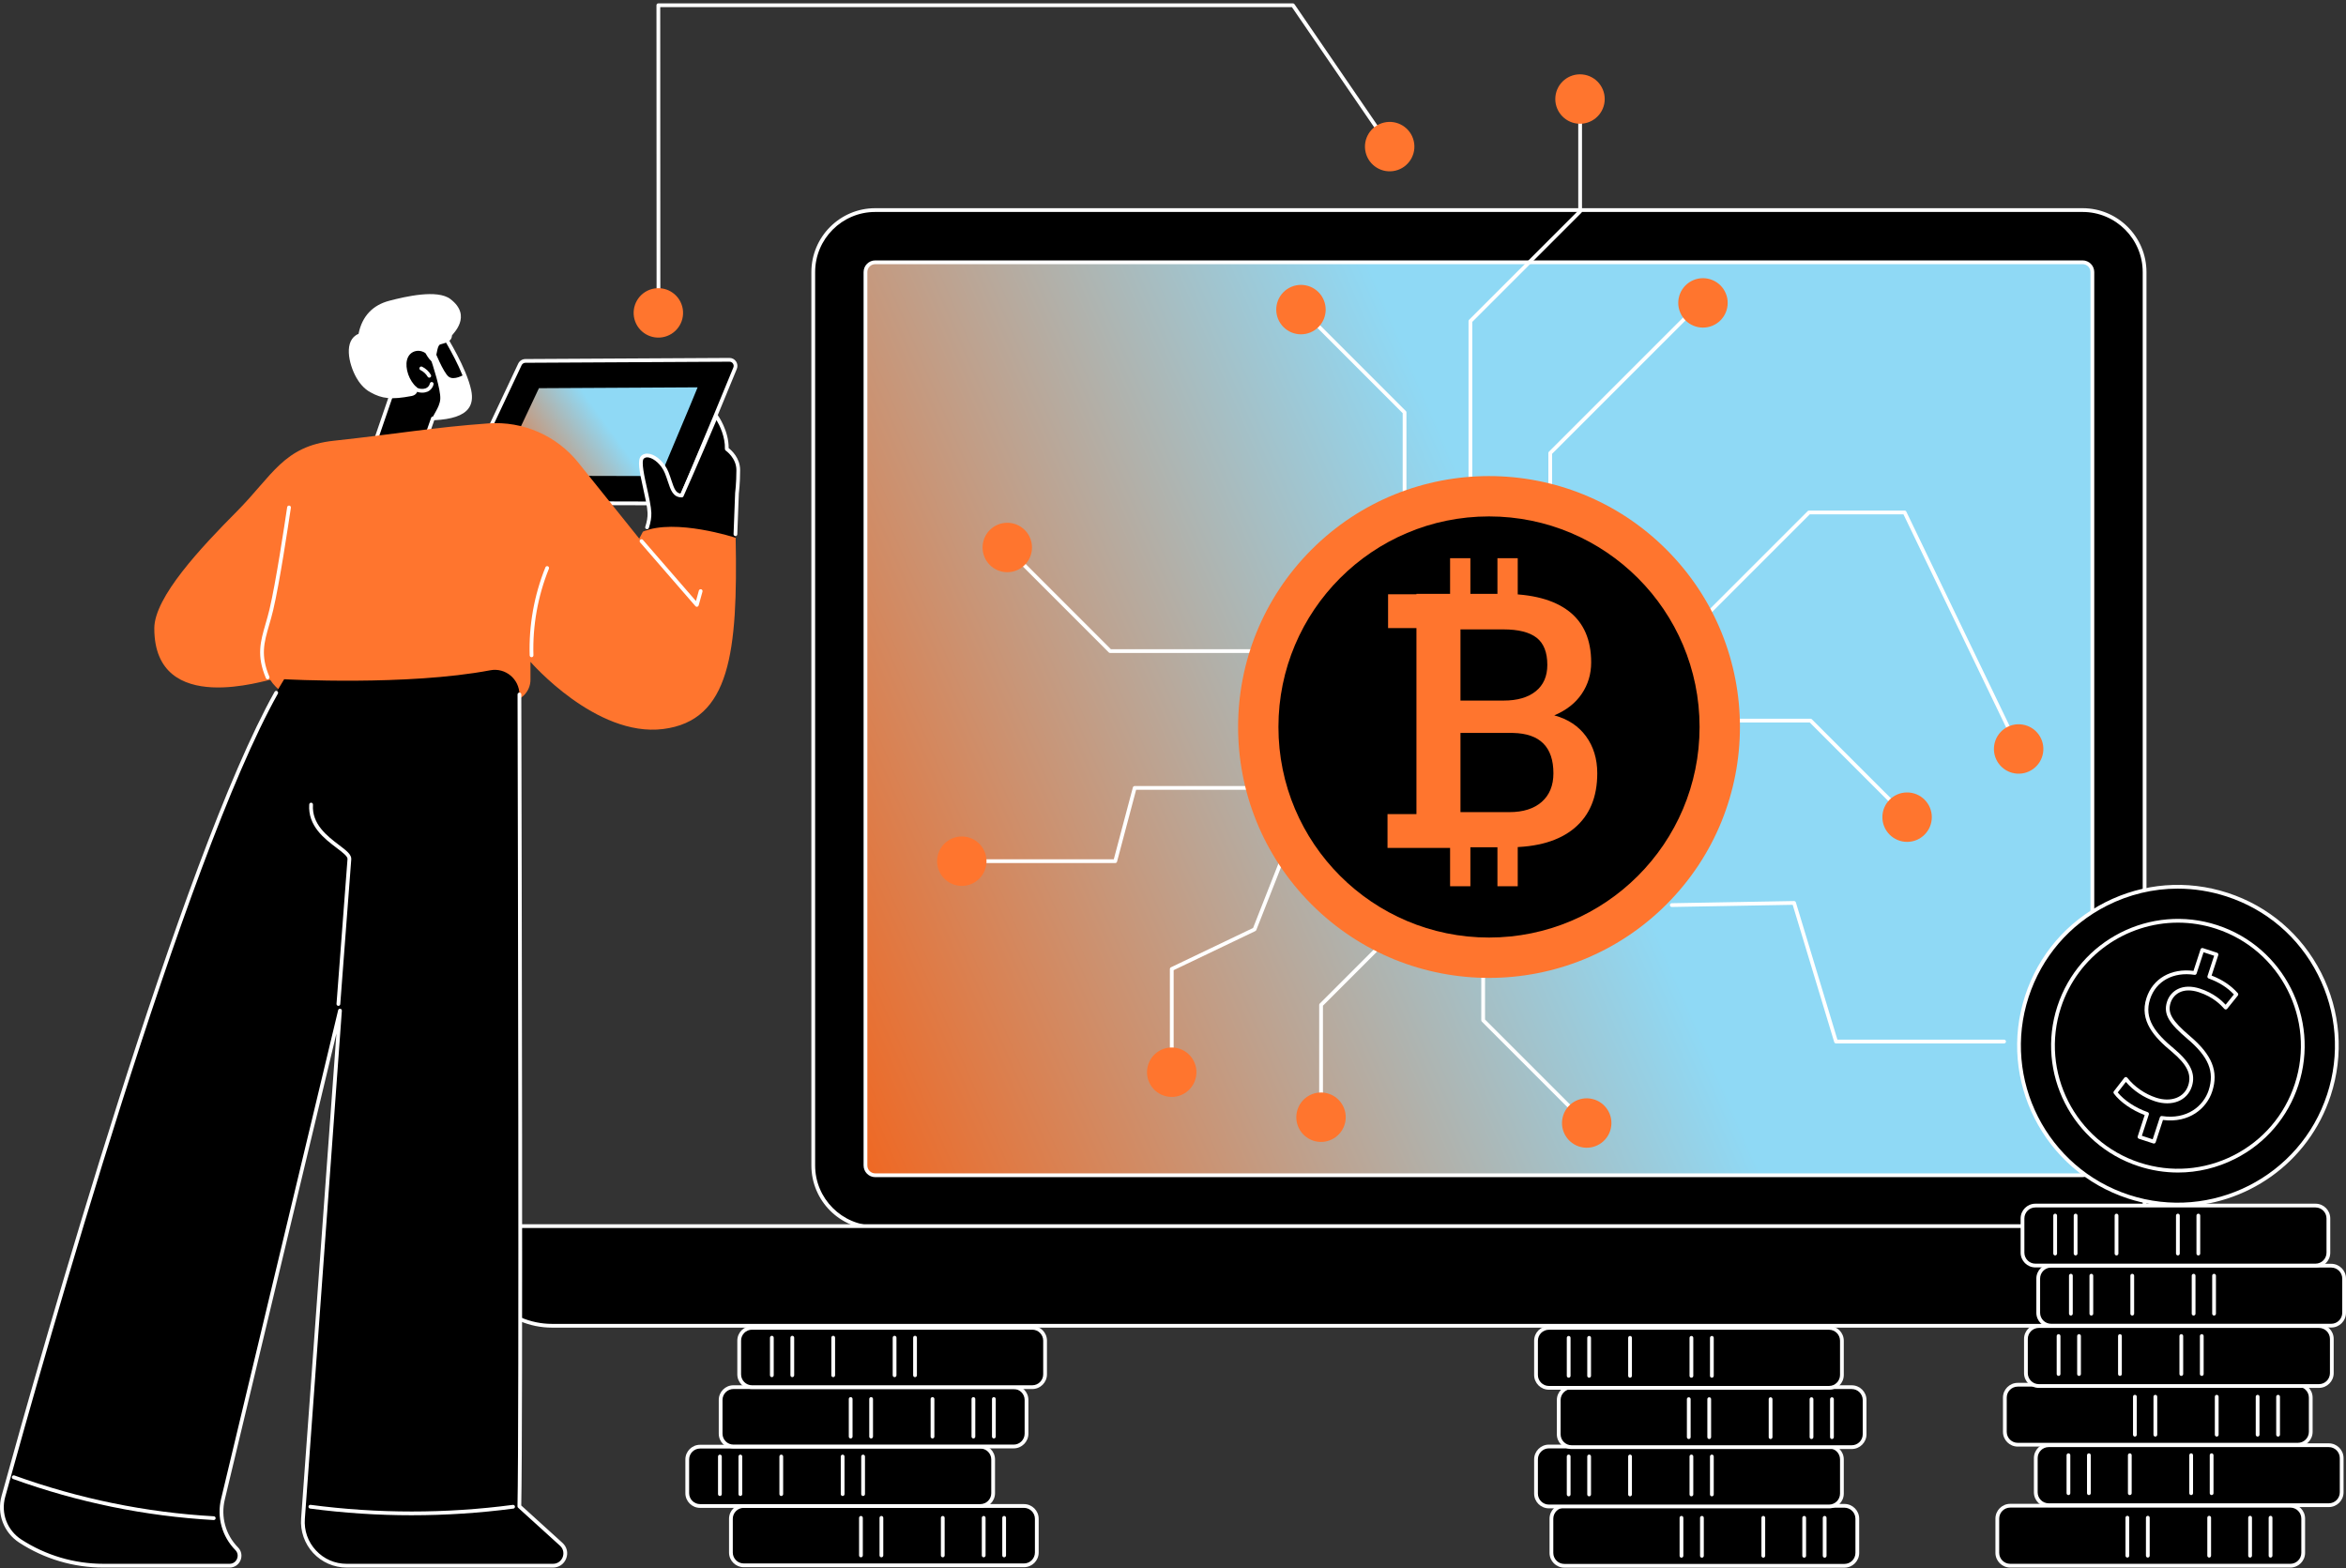 <svg width="350" height="234" viewBox="0 0 350 234" fill="none" xmlns="http://www.w3.org/2000/svg">
<rect x="0" y="0" width="350" height="234" fill="#333333" stroke="none"/>
<path d="M275.171 224.664H233.379C232.317 224.664 231.457 225.525 231.457 226.586V231.69C231.457 232.751 232.317 233.612 233.379 233.612H275.171C276.232 233.612 277.092 232.751 277.092 231.69V226.586C277.092 225.525 276.232 224.664 275.171 224.664Z" fill="black"/>
<path d="M275.171 233.892H233.379C232.164 233.892 231.176 232.903 231.176 231.689V226.585C231.176 225.37 232.165 224.383 233.379 224.383H275.171C276.386 224.383 277.373 225.371 277.373 226.585V231.689C277.373 232.905 276.385 233.892 275.171 233.892ZM233.379 224.944C232.473 224.944 231.738 225.68 231.738 226.585V231.689C231.738 232.595 232.473 233.331 233.379 233.331H275.171C276.076 233.331 276.812 232.595 276.812 231.689V226.585C276.812 225.68 276.076 224.944 275.171 224.944H233.379Z" fill="white"/>
<path d="M272.221 232.401C272.065 232.401 271.94 232.276 271.94 232.12V226.452C271.94 226.297 272.066 226.172 272.221 226.172C272.375 226.172 272.501 226.297 272.501 226.452V232.12C272.501 232.276 272.375 232.401 272.221 232.401Z" fill="white"/>
<path d="M269.169 232.401C269.013 232.401 268.888 232.276 268.888 232.12V226.452C268.888 226.297 269.015 226.172 269.169 226.172C269.323 226.172 269.449 226.297 269.449 226.452V232.12C269.449 232.276 269.323 232.401 269.169 232.401Z" fill="white"/>
<path d="M263.066 232.401C262.911 232.401 262.786 232.276 262.786 232.12V226.452C262.786 226.297 262.912 226.172 263.066 226.172C263.221 226.172 263.347 226.297 263.347 226.452V232.12C263.347 232.276 263.221 232.401 263.066 232.401Z" fill="white"/>
<path d="M253.911 232.401C253.755 232.401 253.63 232.276 253.63 232.12V226.452C253.63 226.297 253.756 226.172 253.911 226.172C254.065 226.172 254.191 226.297 254.191 226.452V232.12C254.191 232.276 254.065 232.401 253.911 232.401Z" fill="white"/>
<path d="M250.859 232.401C250.703 232.401 250.578 232.276 250.578 232.12V226.452C250.578 226.297 250.704 226.172 250.859 226.172C251.013 226.172 251.139 226.297 251.139 226.452V232.12C251.139 232.276 251.013 232.401 250.859 232.401Z" fill="white"/>
<path d="M231.082 224.758H272.874C273.935 224.758 274.796 223.897 274.796 222.836V217.732C274.796 216.67 273.935 215.81 272.874 215.81H231.082C230.021 215.81 229.16 216.67 229.16 217.732V222.836C229.16 223.897 230.021 224.758 231.082 224.758Z" fill="black"/>
<path d="M272.872 225.04H231.081C229.865 225.04 228.878 224.052 228.878 222.838V217.734C228.878 216.518 229.867 215.531 231.081 215.531H272.872C274.088 215.531 275.075 216.52 275.075 217.734V222.838C275.075 224.053 274.087 225.04 272.872 225.04ZM231.082 216.091C230.176 216.091 229.441 216.827 229.441 217.732V222.836C229.441 223.742 230.176 224.478 231.082 224.478H272.874C273.779 224.478 274.515 223.742 274.515 222.836V217.732C274.515 216.827 273.779 216.091 272.874 216.091H231.082Z" fill="white"/>
<path d="M234.031 223.248C233.875 223.248 233.75 223.123 233.75 222.968V217.3C233.75 217.145 233.876 217.02 234.031 217.02C234.185 217.02 234.311 217.145 234.311 217.3V222.968C234.311 223.123 234.185 223.248 234.031 223.248Z" fill="white"/>
<path d="M237.082 223.248C236.927 223.248 236.802 223.123 236.802 222.968V217.3C236.802 217.145 236.928 217.02 237.082 217.02C237.237 217.02 237.363 217.145 237.363 217.3V222.968C237.363 223.123 237.237 223.248 237.082 223.248Z" fill="white"/>
<path d="M243.186 223.248C243.031 223.248 242.906 223.123 242.906 222.968V217.3C242.906 217.145 243.032 217.02 243.186 217.02C243.341 217.02 243.467 217.145 243.467 217.3V222.968C243.467 223.123 243.341 223.248 243.186 223.248Z" fill="white"/>
<path d="M252.342 223.248C252.186 223.248 252.061 223.123 252.061 222.968V217.3C252.061 217.145 252.188 217.02 252.342 217.02C252.496 217.02 252.623 217.145 252.623 217.3V222.968C252.623 223.123 252.496 223.248 252.342 223.248Z" fill="white"/>
<path d="M255.394 223.248C255.238 223.248 255.113 223.123 255.113 222.968V217.3C255.113 217.145 255.24 217.02 255.394 217.02C255.548 217.02 255.674 217.145 255.674 217.3V222.968C255.674 223.123 255.548 223.248 255.394 223.248Z" fill="white"/>
<path d="M276.26 206.961H234.468C233.407 206.961 232.546 207.821 232.546 208.883V213.987C232.546 215.048 233.407 215.909 234.468 215.909H276.26C277.321 215.909 278.182 215.048 278.182 213.987V208.883C278.182 207.821 277.321 206.961 276.26 206.961Z" fill="black"/>
<path d="M276.26 216.189H234.468C233.253 216.189 232.266 215.2 232.266 213.986V208.882C232.266 207.667 233.254 206.68 234.468 206.68H276.26C277.475 206.68 278.462 207.668 278.462 208.882V213.986C278.462 215.202 277.474 216.189 276.26 216.189ZM234.468 207.241C233.563 207.241 232.827 207.977 232.827 208.882V213.986C232.827 214.892 233.563 215.627 234.468 215.627H276.26C277.165 215.627 277.901 214.892 277.901 213.986V208.882C277.901 207.977 277.165 207.241 276.26 207.241H234.468Z" fill="white"/>
<path d="M273.31 214.698C273.154 214.698 273.029 214.573 273.029 214.417V208.749C273.029 208.594 273.156 208.469 273.31 208.469C273.464 208.469 273.59 208.594 273.59 208.749V214.417C273.59 214.573 273.464 214.698 273.31 214.698Z" fill="white"/>
<path d="M270.258 214.698C270.102 214.698 269.977 214.573 269.977 214.417V208.749C269.977 208.594 270.104 208.469 270.258 208.469C270.412 208.469 270.539 208.594 270.539 208.749V214.417C270.539 214.573 270.412 214.698 270.258 214.698Z" fill="white"/>
<path d="M264.154 214.698C263.999 214.698 263.874 214.573 263.874 214.417V208.749C263.874 208.594 264 208.469 264.154 208.469C264.309 208.469 264.435 208.594 264.435 208.749V214.417C264.435 214.573 264.309 214.698 264.154 214.698Z" fill="white"/>
<path d="M255 214.698C254.844 214.698 254.719 214.573 254.719 214.417V208.749C254.719 208.594 254.845 208.469 255 208.469C255.154 208.469 255.28 208.594 255.28 208.749V214.417C255.28 214.573 255.154 214.698 255 214.698Z" fill="white"/>
<path d="M251.948 214.698C251.792 214.698 251.667 214.573 251.667 214.417V208.749C251.667 208.594 251.794 208.469 251.948 208.469C252.102 208.469 252.228 208.594 252.228 208.749V214.417C252.228 214.573 252.102 214.698 251.948 214.698Z" fill="white"/>
<path d="M231.082 207.059H272.874C273.935 207.059 274.796 206.198 274.796 205.137V200.033C274.796 198.971 273.935 198.111 272.874 198.111H231.082C230.021 198.111 229.16 198.971 229.16 200.033V205.137C229.16 206.198 230.021 207.059 231.082 207.059Z" fill="black"/>
<path d="M272.872 207.341H231.081C229.865 207.341 228.878 206.353 228.878 205.138V200.035C228.878 198.819 229.867 197.832 231.081 197.832H272.872C274.088 197.832 275.075 198.82 275.075 200.035V205.138C275.075 206.354 274.087 207.341 272.872 207.341ZM231.082 198.392C230.176 198.392 229.441 199.128 229.441 200.033V205.137C229.441 206.043 230.176 206.779 231.082 206.779H272.874C273.779 206.779 274.515 206.043 274.515 205.137V200.033C274.515 199.128 273.779 198.392 272.874 198.392H231.082Z" fill="white"/>
<path d="M234.031 205.549C233.875 205.549 233.75 205.424 233.75 205.269V199.601C233.75 199.445 233.876 199.32 234.031 199.32C234.185 199.32 234.311 199.445 234.311 199.601V205.269C234.311 205.424 234.185 205.549 234.031 205.549Z" fill="white"/>
<path d="M237.082 205.549C236.927 205.549 236.802 205.424 236.802 205.269V199.601C236.802 199.445 236.928 199.32 237.082 199.32C237.237 199.32 237.363 199.445 237.363 199.601V205.269C237.363 205.424 237.237 205.549 237.082 205.549Z" fill="white"/>
<path d="M243.186 205.549C243.031 205.549 242.906 205.424 242.906 205.269V199.601C242.906 199.445 243.032 199.32 243.186 199.32C243.341 199.32 243.467 199.445 243.467 199.601V205.269C243.467 205.424 243.341 205.549 243.186 205.549Z" fill="white"/>
<path d="M252.342 205.549C252.186 205.549 252.061 205.424 252.061 205.269V199.601C252.061 199.445 252.188 199.32 252.342 199.32C252.496 199.32 252.623 199.445 252.623 199.601V205.269C252.623 205.424 252.496 205.549 252.342 205.549Z" fill="white"/>
<path d="M255.394 205.549C255.238 205.549 255.113 205.424 255.113 205.269V199.601C255.113 199.445 255.24 199.32 255.394 199.32C255.548 199.32 255.674 199.445 255.674 199.601V205.269C255.674 205.424 255.548 205.549 255.394 205.549Z" fill="white"/>
<path d="M152.768 224.688H110.956C109.9 224.688 109.044 225.543 109.044 226.599V231.629C109.044 232.685 109.9 233.541 110.956 233.541H152.768C153.824 233.541 154.68 232.685 154.68 231.629V226.599C154.68 225.543 153.824 224.688 152.768 224.688Z" fill="black"/>
<path d="M152.768 233.822H110.956C109.747 233.822 108.764 232.839 108.764 231.629V226.6C108.764 225.391 109.747 224.406 110.956 224.406H152.768C153.977 224.406 154.961 225.39 154.961 226.6V231.629C154.961 232.838 153.977 233.822 152.768 233.822ZM110.956 224.969C110.057 224.969 109.325 225.701 109.325 226.6V231.629C109.325 232.528 110.057 233.26 110.956 233.26H152.768C153.667 233.26 154.399 232.528 154.399 231.629V226.6C154.399 225.701 153.667 224.969 152.768 224.969H110.956Z" fill="white"/>
<path d="M149.808 232.345C149.653 232.345 149.528 232.22 149.528 232.064V226.456C149.528 226.301 149.654 226.176 149.808 226.176C149.962 226.176 150.089 226.301 150.089 226.456V232.064C150.089 232.22 149.962 232.345 149.808 232.345Z" fill="white"/>
<path d="M146.756 232.345C146.601 232.345 146.476 232.22 146.476 232.064V226.456C146.476 226.301 146.602 226.176 146.756 226.176C146.911 226.176 147.037 226.301 147.037 226.456V232.064C147.037 232.22 146.911 232.345 146.756 232.345Z" fill="white"/>
<path d="M140.653 232.345C140.497 232.345 140.372 232.22 140.372 232.064V226.456C140.372 226.301 140.498 226.176 140.653 226.176C140.807 226.176 140.933 226.301 140.933 226.456V232.064C140.933 232.22 140.807 232.345 140.653 232.345Z" fill="white"/>
<path d="M131.497 232.345C131.341 232.345 131.216 232.22 131.216 232.064V226.456C131.216 226.301 131.342 226.176 131.497 226.176C131.651 226.176 131.777 226.301 131.777 226.456V232.064C131.777 232.22 131.651 232.345 131.497 232.345Z" fill="white"/>
<path d="M128.445 232.345C128.289 232.345 128.164 232.22 128.164 232.064V226.456C128.164 226.301 128.291 226.176 128.445 226.176C128.599 226.176 128.725 226.301 128.725 226.456V232.064C128.725 232.22 128.599 232.345 128.445 232.345Z" fill="white"/>
<path d="M104.444 224.688H146.256C147.312 224.688 148.168 223.832 148.168 222.776V217.746C148.168 216.69 147.312 215.834 146.256 215.834H104.444C103.388 215.834 102.532 216.69 102.532 217.746V222.776C102.532 223.832 103.388 224.688 104.444 224.688Z" fill="black"/>
<path d="M146.255 224.969H104.443C103.234 224.969 102.251 223.986 102.251 222.777V217.747C102.251 216.538 103.234 215.555 104.443 215.555H146.255C147.464 215.555 148.447 216.538 148.447 217.747V222.777C148.447 223.986 147.464 224.969 146.255 224.969ZM104.444 216.116C103.545 216.116 102.813 216.848 102.813 217.747V222.777C102.813 223.676 103.545 224.408 104.444 224.408H146.256C147.155 224.408 147.887 223.676 147.887 222.777V217.747C147.887 216.848 147.155 216.116 146.256 216.116H104.444Z" fill="white"/>
<path d="M107.403 223.196C107.247 223.196 107.122 223.071 107.122 222.916V217.308C107.122 217.152 107.249 217.027 107.403 217.027C107.557 217.027 107.684 217.152 107.684 217.308V222.916C107.684 223.071 107.557 223.196 107.403 223.196Z" fill="white"/>
<path d="M110.455 223.196C110.299 223.196 110.174 223.071 110.174 222.916V217.308C110.174 217.152 110.301 217.027 110.455 217.027C110.609 217.027 110.735 217.152 110.735 217.308V222.916C110.735 223.071 110.609 223.196 110.455 223.196Z" fill="white"/>
<path d="M116.559 223.196C116.403 223.196 116.278 223.071 116.278 222.916V217.308C116.278 217.152 116.404 217.027 116.559 217.027C116.713 217.027 116.839 217.152 116.839 217.308V222.916C116.839 223.071 116.713 223.196 116.559 223.196Z" fill="white"/>
<path d="M125.714 223.196C125.559 223.196 125.434 223.071 125.434 222.916V217.308C125.434 217.152 125.56 217.027 125.714 217.027C125.869 217.027 125.995 217.152 125.995 217.308V222.916C125.995 223.071 125.869 223.196 125.714 223.196Z" fill="white"/>
<path d="M128.766 223.196C128.611 223.196 128.486 223.071 128.486 222.916V217.308C128.486 217.152 128.612 217.027 128.766 217.027C128.921 217.027 129.047 217.152 129.047 217.308V222.916C129.047 223.071 128.921 223.196 128.766 223.196Z" fill="white"/>
<path d="M151.235 206.957H109.423C108.367 206.957 107.511 207.813 107.511 208.869V213.899C107.511 214.955 108.367 215.81 109.423 215.81H151.235C152.291 215.81 153.147 214.955 153.147 213.899V208.869C153.147 207.813 152.291 206.957 151.235 206.957Z" fill="black"/>
<path d="M151.235 216.092H109.423C108.214 216.092 107.231 215.108 107.231 213.898V208.869C107.231 207.66 108.214 206.676 109.423 206.676H151.235C152.444 206.676 153.428 207.659 153.428 208.869V213.898C153.428 215.107 152.444 216.092 151.235 216.092ZM109.423 207.238C108.524 207.238 107.792 207.97 107.792 208.869V213.898C107.792 214.797 108.524 215.529 109.423 215.529H151.235C152.134 215.529 152.866 214.797 152.866 213.898V208.869C152.866 207.97 152.134 207.238 151.235 207.238H109.423Z" fill="white"/>
<path d="M148.275 214.614C148.12 214.614 147.995 214.489 147.995 214.334V208.726C147.995 208.57 148.121 208.445 148.275 208.445C148.43 208.445 148.556 208.57 148.556 208.726V214.334C148.556 214.489 148.43 214.614 148.275 214.614Z" fill="white"/>
<path d="M145.223 214.614C145.068 214.614 144.943 214.489 144.943 214.334V208.726C144.943 208.57 145.069 208.445 145.223 208.445C145.378 208.445 145.504 208.57 145.504 208.726V214.334C145.504 214.489 145.378 214.614 145.223 214.614Z" fill="white"/>
<path d="M139.12 214.614C138.964 214.614 138.839 214.489 138.839 214.334V208.726C138.839 208.57 138.965 208.445 139.12 208.445C139.274 208.445 139.4 208.57 139.4 208.726V214.334C139.4 214.489 139.274 214.614 139.12 214.614Z" fill="white"/>
<path d="M129.964 214.614C129.808 214.614 129.683 214.489 129.683 214.334V208.726C129.683 208.57 129.809 208.445 129.964 208.445C130.118 208.445 130.244 208.57 130.244 208.726V214.334C130.244 214.489 130.118 214.614 129.964 214.614Z" fill="white"/>
<path d="M126.912 214.614C126.756 214.614 126.631 214.489 126.631 214.334V208.726C126.631 208.57 126.758 208.445 126.912 208.445C127.066 208.445 127.193 208.57 127.193 208.726V214.334C127.193 214.489 127.066 214.614 126.912 214.614Z" fill="white"/>
<path d="M112.192 206.957H154.004C155.06 206.957 155.916 206.101 155.916 205.045V200.015C155.916 198.96 155.06 198.104 154.004 198.104H112.192C111.136 198.104 110.28 198.96 110.28 200.015V205.045C110.28 206.101 111.136 206.957 112.192 206.957Z" fill="black"/>
<path d="M154.004 207.239H112.192C110.983 207.239 110 206.256 110 205.046V200.017C110 198.808 110.983 197.824 112.192 197.824H154.004C155.213 197.824 156.196 198.808 156.196 200.017V205.046C156.196 206.256 155.213 207.239 154.004 207.239ZM112.192 198.385C111.293 198.385 110.561 199.117 110.561 200.017V205.046C110.561 205.946 111.293 206.678 112.192 206.678H154.004C154.903 206.678 155.635 205.946 155.635 205.046V200.017C155.635 199.117 154.903 198.385 154.004 198.385H112.192Z" fill="white"/>
<path d="M115.152 205.466C114.996 205.466 114.871 205.341 114.871 205.185V199.577C114.871 199.422 114.998 199.297 115.152 199.297C115.306 199.297 115.433 199.422 115.433 199.577V205.185C115.433 205.341 115.306 205.466 115.152 205.466Z" fill="white"/>
<path d="M118.204 205.466C118.048 205.466 117.923 205.341 117.923 205.185V199.577C117.923 199.422 118.05 199.297 118.204 199.297C118.358 199.297 118.484 199.422 118.484 199.577V205.185C118.484 205.341 118.358 205.466 118.204 205.466Z" fill="white"/>
<path d="M124.306 205.466C124.151 205.466 124.026 205.341 124.026 205.185V199.577C124.026 199.422 124.152 199.297 124.306 199.297C124.461 199.297 124.587 199.422 124.587 199.577V205.185C124.587 205.341 124.461 205.466 124.306 205.466Z" fill="white"/>
<path d="M133.462 205.466C133.306 205.466 133.182 205.341 133.182 205.185V199.577C133.182 199.422 133.308 199.297 133.462 199.297C133.616 199.297 133.743 199.422 133.743 199.577V205.185C133.743 205.341 133.616 205.466 133.462 205.466Z" fill="white"/>
<path d="M136.514 205.466C136.358 205.466 136.233 205.341 136.233 205.185V199.577C136.233 199.422 136.36 199.297 136.514 199.297C136.668 199.297 136.795 199.422 136.795 199.577V205.185C136.795 205.341 136.668 205.466 136.514 205.466Z" fill="white"/>
<path d="M310.709 31.344H130.572C125.467 31.344 121.33 35.486 121.33 40.595V173.886C121.33 178.995 125.468 183.138 130.572 183.138H319.952V40.595C319.952 35.486 315.813 31.344 310.709 31.344Z" fill="black"/>
<path d="M319.952 183.416H130.572C125.32 183.416 121.049 179.14 121.049 173.884V40.594C121.049 35.339 125.322 31.062 130.572 31.062H310.709C315.96 31.062 320.232 35.339 320.232 40.594V183.136C320.232 183.291 320.106 183.416 319.952 183.416ZM130.572 31.624C125.63 31.624 121.61 35.647 121.61 40.594V173.886C121.61 178.831 125.63 182.856 130.572 182.856H319.671V40.594C319.671 35.649 315.651 31.624 310.709 31.624H130.572Z" fill="white"/>
<path d="M130.572 175.346C129.771 175.346 129.119 174.69 129.119 173.886V40.594C129.119 39.788 129.771 39.133 130.572 39.133H310.709C311.51 39.133 312.162 39.788 312.162 40.594V173.874C312.162 174.688 311.502 175.347 310.689 175.347H130.572V175.346Z" fill="url(#paint0_linear_763_57396)"/>
<path d="M310.689 175.626H130.572C129.616 175.626 128.839 174.844 128.839 173.884V40.594C128.839 39.633 129.617 38.852 130.572 38.852H310.709C311.664 38.852 312.442 39.633 312.442 40.594V173.873C312.442 174.84 311.655 175.627 310.689 175.627V175.626ZM130.572 39.413C129.925 39.413 129.4 39.942 129.4 40.592V173.884C129.4 174.534 129.925 175.063 130.572 175.063H310.689C311.346 175.063 311.88 174.529 311.88 173.872V40.594C311.88 39.943 311.354 39.414 310.708 39.414H130.572V39.413Z" fill="white"/>
<path d="M70.236 182.938H319.95V185.659C319.95 192.36 314.51 197.8 307.809 197.8H82.377C75.676 197.8 70.236 192.36 70.236 185.659V182.938Z" fill="black"/>
<path d="M307.81 198.08H82.377C75.527 198.08 69.955 192.508 69.955 185.658V182.937C69.955 182.781 70.081 182.656 70.236 182.656H319.95C320.106 182.656 320.231 182.781 320.231 182.937V185.658C320.231 192.508 314.659 198.08 307.809 198.08H307.81ZM70.517 183.217V185.658C70.517 192.198 75.838 197.519 82.378 197.519H307.812C314.352 197.519 319.672 192.198 319.672 185.658V183.217H70.517Z" fill="white"/>
<path d="M234.895 166.123C234.824 166.123 234.751 166.097 234.696 166.042L221.074 152.42C221.022 152.367 220.993 152.296 220.993 152.221V116.269C220.993 116.113 221.119 115.988 221.273 115.988C221.427 115.988 221.554 116.113 221.554 116.269V152.105L235.094 165.645C235.204 165.755 235.204 165.932 235.094 166.042C235.039 166.097 234.968 166.123 234.895 166.123Z" fill="white"/>
<path d="M197.09 166.975C196.935 166.975 196.81 166.85 196.81 166.695V149.933C196.81 149.859 196.839 149.787 196.891 149.734L213.176 133.449V83.98C213.176 83.824 213.302 83.699 213.457 83.699C213.611 83.699 213.737 83.824 213.737 83.98V133.565C213.737 133.639 213.708 133.711 213.656 133.764L197.371 150.049V166.695C197.371 166.85 197.244 166.975 197.09 166.975Z" fill="white"/>
<path d="M166.382 128.766H143.493C143.337 128.766 143.212 128.641 143.212 128.485C143.212 128.329 143.338 128.204 143.493 128.204H166.166L169.012 117.483C169.045 117.359 169.156 117.273 169.284 117.273H197.517C197.673 117.273 197.798 117.398 197.798 117.554C197.798 117.71 197.672 117.835 197.517 117.835H169.499L166.653 128.556C166.62 128.68 166.509 128.766 166.381 128.766H166.382Z" fill="white"/>
<path d="M240.31 168.398C240.778 166.417 239.55 164.431 237.568 163.963C235.587 163.495 233.601 164.723 233.133 166.705C232.665 168.686 233.893 170.672 235.875 171.14C237.856 171.608 239.842 170.38 240.31 168.398Z" fill="#FF752E"/>
<path d="M201.568 97.422H165.616C165.542 97.422 165.471 97.393 165.417 97.339L151.795 83.717C151.685 83.608 151.685 83.43 151.795 83.32C151.905 83.211 152.082 83.211 152.192 83.32L165.731 96.86H201.567C201.722 96.86 201.847 96.986 201.847 97.14C201.847 97.294 201.721 97.421 201.567 97.421L201.568 97.422Z" fill="white"/>
<path d="M152.883 84.291C154.323 82.851 154.323 80.516 152.883 79.076C151.443 77.637 149.109 77.637 147.669 79.076C146.229 80.516 146.229 82.851 147.669 84.291C149.109 85.731 151.443 85.731 152.883 84.291Z" fill="#FF752E"/>
<path d="M200.672 167.531C201.139 165.549 199.912 163.564 197.93 163.096C195.948 162.628 193.962 163.856 193.495 165.837C193.027 167.819 194.254 169.805 196.236 170.273C198.218 170.74 200.204 169.513 200.672 167.531Z" fill="#FF752E"/>
<path d="M143.493 132.175C145.529 132.175 147.18 130.524 147.18 128.488C147.18 126.452 145.529 124.801 143.493 124.801C141.456 124.801 139.806 126.452 139.806 128.488C139.806 130.524 141.456 132.175 143.493 132.175Z" fill="#FF752E"/>
<path d="M284.52 122.2C284.449 122.2 284.376 122.174 284.321 122.119L269.994 107.792H242.481C242.325 107.792 242.2 107.667 242.2 107.511C242.2 107.355 242.327 107.23 242.481 107.23H270.11C270.184 107.23 270.255 107.26 270.309 107.312L284.719 121.722C284.829 121.832 284.829 122.009 284.719 122.119C284.664 122.174 284.593 122.2 284.52 122.2Z" fill="white"/>
<path d="M284.52 125.605C286.556 125.605 288.207 123.954 288.207 121.917C288.207 119.881 286.556 118.23 284.52 118.23C282.484 118.23 280.833 119.881 280.833 121.917C280.833 123.954 282.484 125.605 284.52 125.605Z" fill="#FF752E"/>
<path d="M174.815 160.259C174.659 160.259 174.534 160.134 174.534 159.978V144.571C174.534 144.462 174.597 144.364 174.694 144.317L186.945 138.453L191.28 127.435C191.336 127.291 191.499 127.221 191.643 127.277C191.787 127.333 191.859 127.496 191.801 127.641L187.427 138.76C187.401 138.827 187.35 138.88 187.287 138.911L175.096 144.747V159.977C175.096 160.133 174.969 160.258 174.815 160.258V160.259Z" fill="white"/>
<path d="M178.397 160.816C178.865 158.835 177.638 156.849 175.656 156.381C173.674 155.913 171.688 157.141 171.22 159.123C170.753 161.104 171.98 163.09 173.962 163.558C175.944 164.026 177.929 162.798 178.397 160.816Z" fill="#FF752E"/>
<path d="M209.548 97.761C209.392 97.761 209.267 97.636 209.267 97.48V61.644L195.727 48.104C195.617 47.994 195.617 47.817 195.727 47.707C195.836 47.598 196.014 47.598 196.123 47.707L209.745 61.329C209.798 61.382 209.827 61.453 209.827 61.528V97.48C209.827 97.636 209.701 97.761 209.546 97.761H209.548Z" fill="white"/>
<path d="M219.373 97.772C219.217 97.772 219.092 97.647 219.092 97.492V47.906C219.092 47.832 219.122 47.761 219.174 47.707L235.459 31.422V14.777C235.459 14.621 235.585 14.496 235.739 14.496C235.894 14.496 236.02 14.621 236.02 14.777V31.538C236.02 31.613 235.991 31.684 235.938 31.738L219.653 48.022V97.492C219.653 97.647 219.527 97.772 219.373 97.772Z" fill="white"/>
<path d="M231.279 100.331C231.124 100.331 230.999 100.206 230.999 100.05V67.594C230.999 67.52 231.028 67.449 231.081 67.395L253.483 44.992C253.593 44.883 253.77 44.883 253.88 44.992C253.99 45.102 253.99 45.279 253.88 45.389L231.559 67.709V100.049C231.559 100.205 231.433 100.33 231.278 100.33L231.279 100.331Z" fill="white"/>
<path d="M301.149 112.018C301.045 112.018 300.945 111.959 300.897 111.859L283.975 76.736H270.005L245.964 100.777C245.854 100.887 245.677 100.887 245.567 100.777C245.457 100.667 245.457 100.49 245.567 100.381L269.69 76.257C269.743 76.205 269.814 76.176 269.889 76.176H284.153C284.261 76.176 284.359 76.237 284.405 76.335L301.403 111.618C301.471 111.757 301.412 111.925 301.272 111.993C301.232 112.012 301.191 112.021 301.15 112.021L301.149 112.018Z" fill="white"/>
<path d="M195.502 49.597C197.383 48.818 198.276 46.661 197.497 44.78C196.718 42.898 194.561 42.005 192.68 42.784C190.798 43.564 189.905 45.72 190.684 47.602C191.464 49.483 193.62 50.376 195.502 49.597Z" fill="#FF752E"/>
<path d="M239.39 15.139C239.591 13.113 238.111 11.307 236.084 11.107C234.058 10.906 232.253 12.386 232.052 14.413C231.852 16.439 233.332 18.244 235.358 18.445C237.385 18.645 239.19 17.165 239.39 15.139Z" fill="#FF752E"/>
<path d="M255.478 48.597C257.359 47.818 258.252 45.661 257.473 43.78C256.694 41.898 254.537 41.005 252.656 41.784C250.775 42.564 249.881 44.72 250.66 46.602C251.44 48.483 253.597 49.376 255.478 48.597Z" fill="#FF752E"/>
<path d="M304.801 112.335C305.127 110.325 303.762 108.431 301.752 108.105C299.742 107.779 297.848 109.144 297.522 111.154C297.196 113.164 298.561 115.057 300.571 115.384C302.581 115.71 304.475 114.345 304.801 112.335Z" fill="#FF752E"/>
<path d="M248.616 134.935C263.236 120.316 263.236 96.614 248.616 81.994C233.997 67.375 210.294 67.375 195.675 81.994C181.056 96.614 181.056 120.316 195.675 134.935C210.294 149.555 233.997 149.555 248.616 134.935Z" fill="#FF752E"/>
<path d="M253.561 108.462C253.561 125.813 239.495 139.878 222.145 139.878C204.794 139.878 190.73 125.812 190.73 108.462C190.73 91.113 204.796 77.047 222.145 77.047C239.495 77.047 253.561 91.113 253.561 108.462Z" fill="black"/>
<path d="M211.319 126.41V88.606H224.275C228.55 88.606 231.805 89.463 234.038 91.177C236.271 92.891 237.387 95.444 237.387 98.836C237.387 100.567 236.919 102.125 235.986 103.51C235.051 104.895 233.684 105.968 231.883 106.731C233.925 107.285 235.505 108.327 236.622 109.859C237.738 111.391 238.296 113.231 238.296 115.376C238.296 118.925 237.158 121.651 234.882 123.555C232.606 125.459 229.347 126.412 225.107 126.412H211.319V126.41ZM217.888 104.522H224.328C226.369 104.522 227.967 104.059 229.118 103.133C230.269 102.207 230.845 100.896 230.845 99.2C230.845 97.33 230.313 95.98 229.248 95.149C228.183 94.319 226.525 93.903 224.275 93.903H217.888V104.523V104.522ZM217.888 109.351V121.166H225.185C227.244 121.166 228.854 120.656 230.014 119.635C231.174 118.613 231.754 117.194 231.754 115.376C231.754 111.447 229.745 109.439 225.73 109.353H217.888V109.351Z" fill="#FF752E"/>
<path d="M219.366 124.152H216.339V132.225H219.366V124.152Z" fill="#FF752E"/>
<path d="M219.366 83.281H216.339V91.859H219.366V83.281Z" fill="#FF752E"/>
<path d="M226.431 83.281H223.403V91.607H226.431V83.281Z" fill="#FF752E"/>
<path d="M226.431 122.133H223.403V132.225H226.431V122.133Z" fill="#FF752E"/>
<path d="M218.946 121.461H207.003V126.506H218.946V121.461Z" fill="#FF752E"/>
<path d="M219.03 88.664H207.088V93.709H219.03V88.664Z" fill="#FF752E"/>
<path d="M298.991 155.676H273.916C273.792 155.676 273.682 155.594 273.646 155.477L267.451 134.995L249.416 135.317C249.267 135.32 249.133 135.197 249.131 135.042C249.128 134.888 249.252 134.759 249.406 134.756L267.652 134.43C267.786 134.436 267.89 134.509 267.927 134.629L274.123 155.114H298.991C299.147 155.114 299.272 155.239 299.272 155.395C299.272 155.551 299.146 155.676 298.991 155.676Z" fill="white"/>
<path d="M98.237 46.968C98.082 46.968 97.957 46.843 97.957 46.688L97.939 0.781C97.939 0.707 97.968 0.635 98.02 0.582C98.073 0.529 98.144 0.5 98.219 0.5H192.888C192.981 0.5 193.068 0.546 193.12 0.622L207.557 21.708C207.645 21.835 207.612 22.01 207.484 22.098C207.357 22.186 207.182 22.153 207.094 22.025L192.74 1.061H98.5L98.518 46.688C98.518 46.842 98.393 46.968 98.237 46.968Z" fill="white"/>
<path d="M208.173 25.463C210.155 24.995 211.383 23.009 210.915 21.027C210.447 19.046 208.461 17.818 206.48 18.286C204.498 18.754 203.27 20.739 203.738 22.721C204.206 24.703 206.192 25.93 208.173 25.463Z" fill="#FF752E"/>
<path d="M98.811 50.321C100.821 49.995 102.186 48.101 101.86 46.091C101.533 44.081 99.639 42.716 97.629 43.042C95.62 43.368 94.255 45.262 94.581 47.272C94.907 49.282 96.801 50.647 98.811 50.321Z" fill="#FF752E"/>
<path d="M341.679 172.776C350.935 163.519 350.935 148.512 341.679 139.256C332.423 129.999 317.415 129.999 308.159 139.256C298.903 148.512 298.903 163.519 308.159 172.776C317.415 182.032 332.423 182.032 341.679 172.776Z" fill="black"/>
<path d="M324.903 180.001C322.441 180.001 319.94 179.619 317.476 178.814C304.905 174.71 298.016 161.143 302.12 148.572C304.108 142.483 308.349 137.532 314.061 134.63C319.773 131.73 326.272 131.228 332.362 133.216C338.452 135.204 343.403 139.445 346.304 145.156C349.204 150.868 349.707 157.367 347.718 163.457C344.419 173.565 335.001 179.999 324.903 179.999V180.001ZM324.895 132.581C321.26 132.581 317.65 133.437 314.315 135.13C308.736 137.963 304.595 142.799 302.654 148.746C298.646 161.023 305.374 174.272 317.651 178.28C329.929 182.287 343.177 175.56 347.185 163.283C349.126 157.336 348.637 150.989 345.804 145.411C342.972 139.832 338.137 135.691 332.189 133.75C329.797 132.97 327.341 132.582 324.896 132.582L324.895 132.581Z" fill="white"/>
<path d="M338.096 169.193C345.374 161.915 345.374 150.116 338.096 142.838C330.819 135.561 319.019 135.561 311.742 142.838C304.464 150.116 304.464 161.915 311.742 169.193C319.019 176.47 330.819 176.47 338.096 169.193Z" fill="black"/>
<path d="M324.94 174.937C322.965 174.937 320.981 174.625 319.05 173.993C309.134 170.756 303.701 160.056 306.938 150.142C310.175 140.226 320.875 134.792 330.79 138.03C340.705 141.267 346.138 151.967 342.901 161.881C341.334 166.684 337.989 170.589 333.484 172.877C330.791 174.244 327.875 174.937 324.94 174.937ZM324.933 137.656C317.205 137.656 309.998 142.58 307.471 150.316C304.33 159.938 309.602 170.319 319.223 173.46C323.884 174.982 328.859 174.596 333.229 172.377C337.601 170.157 340.846 166.368 342.367 161.708C345.508 152.087 340.236 141.705 330.615 138.564C328.73 137.949 326.816 137.656 324.932 137.656H324.933Z" fill="white"/>
<path d="M319.192 169.632L320.315 166.189C318.35 165.509 316.504 164.227 315.589 162.986L317.152 160.97C318.113 162.189 319.674 163.415 321.583 164.039C324.003 164.829 326.096 163.965 326.73 162.022C327.342 160.148 326.391 158.555 324.202 156.708C321.171 154.21 319.535 151.939 320.503 148.974C321.426 146.144 324.139 144.653 327.442 145.166L328.565 141.723L330.679 142.413L329.6 145.72C331.622 146.455 332.843 147.458 333.643 148.36L332.056 150.331C331.473 149.688 330.32 148.482 328.139 147.77C325.515 146.913 324.014 148.159 323.569 149.523C322.99 151.295 323.961 152.594 326.527 154.789C329.572 157.366 330.765 159.718 329.776 162.752C328.897 165.445 326.198 167.356 322.497 166.788L321.339 170.334L319.192 169.632Z" fill="black"/>
<path d="M321.339 170.614C321.31 170.614 321.281 170.608 321.252 170.6L319.105 169.898C319.035 169.875 318.976 169.825 318.942 169.759C318.908 169.693 318.902 169.615 318.925 169.545L319.964 166.36C318.079 165.656 316.295 164.415 315.364 163.152C315.29 163.051 315.292 162.912 315.368 162.814L316.932 160.797C316.985 160.728 317.066 160.689 317.152 160.689C317.238 160.689 317.319 160.728 317.373 160.796C318.433 162.141 319.999 163.225 321.67 163.771C323.9 164.498 325.872 163.745 326.462 161.934C326.999 160.288 326.291 158.837 324.02 156.921C321.398 154.761 319.123 152.291 320.235 148.886C321.18 145.992 323.918 144.427 327.248 144.854L328.299 141.635C328.347 141.489 328.505 141.407 328.653 141.455L330.767 142.145C330.837 142.168 330.895 142.218 330.93 142.284C330.963 142.351 330.969 142.428 330.946 142.499L329.95 145.549C331.565 146.174 332.844 147.034 333.853 148.171C333.943 148.273 333.947 148.426 333.862 148.534L332.275 150.505C332.224 150.569 332.146 150.607 332.065 150.61C331.982 150.612 331.904 150.578 331.848 150.518C331.37 149.99 330.249 148.752 328.051 148.035C326.935 147.671 325.936 147.68 325.16 148.063C324.529 148.375 324.058 148.924 323.835 149.607C323.345 151.108 324.016 152.269 326.71 154.572C330.02 157.377 331.018 159.848 330.042 162.837C329.225 165.341 326.642 167.601 322.691 167.097L321.607 170.42C321.584 170.49 321.534 170.549 321.467 170.583C321.427 170.603 321.384 170.614 321.339 170.614ZM319.546 169.452L321.161 169.978L322.231 166.7C322.273 166.569 322.404 166.488 322.541 166.51C326.299 167.085 328.749 164.992 329.51 162.663C330.416 159.89 329.5 157.67 326.347 155.001C323.773 152.797 322.66 151.403 323.303 149.434C323.574 148.605 324.146 147.939 324.914 147.56C325.823 147.112 326.97 147.091 328.227 147.502C330.274 148.17 331.442 149.262 332.043 149.899L333.275 148.369C332.301 147.331 331.065 146.549 329.506 145.982C329.364 145.931 329.288 145.775 329.336 145.631L330.328 142.592L328.748 142.076L327.711 145.253C327.669 145.383 327.537 145.464 327.401 145.443C324.25 144.954 321.648 146.374 320.772 149.062C319.82 151.974 321.528 154.139 324.383 156.492C326.83 158.555 327.611 160.235 326.999 162.11C326.305 164.234 324.043 165.137 321.499 164.306C319.841 163.765 318.278 162.722 317.161 161.42L315.946 162.988C316.891 164.167 318.615 165.304 320.408 165.925C320.552 165.975 320.631 166.132 320.583 166.277L319.546 169.453V169.452Z" fill="white"/>
<path d="M306.006 197.785H347.797C348.859 197.785 349.719 196.925 349.719 195.863V190.759C349.719 189.698 348.859 188.837 347.797 188.837H306.006C304.944 188.837 304.084 189.698 304.084 190.759V195.863C304.084 196.925 304.944 197.785 306.006 197.785Z" fill="black"/>
<path d="M347.797 198.065H306.006C304.79 198.065 303.803 197.077 303.803 195.862V190.758C303.803 189.543 304.792 188.555 306.006 188.555H347.797C349.013 188.555 350 189.543 350 190.758V195.862C350 197.078 349.012 198.065 347.797 198.065ZM306.006 189.116C305.1 189.116 304.364 189.852 304.364 190.757V195.861C304.364 196.767 305.1 197.502 306.006 197.502H347.797C348.703 197.502 349.439 196.767 349.439 195.861V190.757C349.439 189.852 348.703 189.116 347.797 189.116H306.006Z" fill="white"/>
<path d="M308.956 196.276C308.8 196.276 308.675 196.151 308.675 195.995V190.327C308.675 190.172 308.801 190.047 308.956 190.047C309.11 190.047 309.236 190.172 309.236 190.327V195.995C309.236 196.151 309.11 196.276 308.956 196.276Z" fill="white"/>
<path d="M312.007 196.276C311.852 196.276 311.727 196.151 311.727 195.995V190.327C311.727 190.172 311.853 190.047 312.007 190.047C312.162 190.047 312.288 190.172 312.288 190.327V195.995C312.288 196.151 312.162 196.276 312.007 196.276Z" fill="white"/>
<path d="M318.111 196.276C317.956 196.276 317.831 196.151 317.831 195.995V190.327C317.831 190.172 317.957 190.047 318.111 190.047C318.266 190.047 318.392 190.172 318.392 190.327V195.995C318.392 196.151 318.266 196.276 318.111 196.276Z" fill="white"/>
<path d="M327.266 196.276C327.11 196.276 326.985 196.151 326.985 195.995V190.327C326.985 190.172 327.111 190.047 327.266 190.047C327.42 190.047 327.546 190.172 327.546 190.327V195.995C327.546 196.151 327.42 196.276 327.266 196.276Z" fill="white"/>
<path d="M330.318 196.276C330.162 196.276 330.037 196.151 330.037 195.995V190.327C330.037 190.172 330.163 190.047 330.318 190.047C330.472 190.047 330.598 190.172 330.598 190.327V195.995C330.598 196.151 330.472 196.276 330.318 196.276Z" fill="white"/>
<path d="M341.694 224.648H299.902C298.84 224.648 297.98 225.509 297.98 226.57V231.674C297.98 232.736 298.84 233.596 299.902 233.596H341.694C342.755 233.596 343.616 232.736 343.616 231.674V226.57C343.616 225.509 342.755 224.648 341.694 224.648Z" fill="black"/>
<path d="M341.694 233.877H299.902C298.687 233.877 297.699 232.889 297.699 231.675V226.571C297.699 225.356 298.688 224.367 299.902 224.367H341.694C342.908 224.367 343.896 225.356 343.896 226.571V231.675C343.896 232.89 342.908 233.877 341.694 233.877ZM299.902 224.928C298.996 224.928 298.261 225.664 298.261 226.57V231.674C298.261 232.579 298.996 233.315 299.902 233.315H341.694C342.599 233.315 343.335 232.579 343.335 231.674V226.57C343.335 225.664 342.599 224.928 341.694 224.928H299.902Z" fill="white"/>
<path d="M338.744 232.385C338.588 232.385 338.463 232.26 338.463 232.104V226.437C338.463 226.281 338.59 226.156 338.744 226.156C338.898 226.156 339.024 226.281 339.024 226.437V232.104C339.024 232.26 338.898 232.385 338.744 232.385Z" fill="white"/>
<path d="M335.692 232.385C335.536 232.385 335.411 232.26 335.411 232.104V226.437C335.411 226.281 335.538 226.156 335.692 226.156C335.846 226.156 335.973 226.281 335.973 226.437V232.104C335.973 232.26 335.846 232.385 335.692 232.385Z" fill="white"/>
<path d="M329.589 232.385C329.434 232.385 329.309 232.26 329.309 232.104V226.437C329.309 226.281 329.435 226.156 329.589 226.156C329.744 226.156 329.87 226.281 329.87 226.437V232.104C329.87 232.26 329.744 232.385 329.589 232.385Z" fill="white"/>
<path d="M320.434 232.385C320.278 232.385 320.153 232.26 320.153 232.104V226.437C320.153 226.281 320.279 226.156 320.434 226.156C320.588 226.156 320.714 226.281 320.714 226.437V232.104C320.714 232.26 320.588 232.385 320.434 232.385Z" fill="white"/>
<path d="M317.382 232.385C317.226 232.385 317.101 232.26 317.101 232.104V226.437C317.101 226.281 317.227 226.156 317.382 226.156C317.536 226.156 317.662 226.281 317.662 226.437V232.104C317.662 232.26 317.536 232.385 317.382 232.385Z" fill="white"/>
<path d="M305.641 224.57H347.433C348.494 224.57 349.355 223.71 349.355 222.648V217.544C349.355 216.483 348.494 215.623 347.433 215.623H305.641C304.58 215.623 303.719 216.483 303.719 217.544V222.648C303.719 223.71 304.58 224.57 305.641 224.57Z" fill="black"/>
<path d="M347.433 224.85H305.641C304.426 224.85 303.438 223.862 303.438 222.648V217.544C303.438 216.328 304.427 215.34 305.641 215.34H347.433C348.648 215.34 349.635 216.328 349.635 217.544V222.648C349.635 223.863 348.647 224.85 347.433 224.85ZM305.641 215.902C304.736 215.902 304 216.638 304 217.544V222.648C304 223.553 304.736 224.289 305.641 224.289H347.433C348.338 224.289 349.074 223.553 349.074 222.648V217.544C349.074 216.638 348.338 215.902 347.433 215.902H305.641Z" fill="white"/>
<path d="M308.591 223.061C308.435 223.061 308.31 222.936 308.31 222.78V217.113C308.31 216.957 308.437 216.832 308.591 216.832C308.745 216.832 308.871 216.957 308.871 217.113V222.78C308.871 222.936 308.745 223.061 308.591 223.061Z" fill="white"/>
<path d="M311.643 223.061C311.487 223.061 311.362 222.936 311.362 222.78V217.113C311.362 216.957 311.488 216.832 311.643 216.832C311.797 216.832 311.923 216.957 311.923 217.113V222.78C311.923 222.936 311.797 223.061 311.643 223.061Z" fill="white"/>
<path d="M317.747 223.061C317.591 223.061 317.466 222.936 317.466 222.78V217.113C317.466 216.957 317.592 216.832 317.747 216.832C317.901 216.832 318.027 216.957 318.027 217.113V222.78C318.027 222.936 317.901 223.061 317.747 223.061Z" fill="white"/>
<path d="M326.901 223.061C326.745 223.061 326.62 222.936 326.62 222.78V217.113C326.62 216.957 326.747 216.832 326.901 216.832C327.055 216.832 327.181 216.957 327.181 217.113V222.78C327.181 222.936 327.055 223.061 326.901 223.061Z" fill="white"/>
<path d="M329.953 223.061C329.797 223.061 329.672 222.936 329.672 222.78V217.113C329.672 216.957 329.798 216.832 329.953 216.832C330.107 216.832 330.233 216.957 330.233 217.113V222.78C330.233 222.936 330.107 223.061 329.953 223.061Z" fill="white"/>
<path d="M342.817 206.598H301.025C299.964 206.598 299.104 207.458 299.104 208.52V213.624C299.104 214.685 299.964 215.545 301.025 215.545H342.817C343.879 215.545 344.739 214.685 344.739 213.624V208.52C344.739 207.458 343.879 206.598 342.817 206.598Z" fill="black"/>
<path d="M342.817 215.827H301.026C299.81 215.827 298.823 214.838 298.823 213.624V208.52C298.823 207.305 299.811 206.316 301.026 206.316H342.817C344.033 206.316 345.02 207.305 345.02 208.52V213.624C345.02 214.84 344.031 215.827 342.817 215.827ZM301.027 206.878C300.121 206.878 299.385 207.613 299.385 208.519V213.623C299.385 214.528 300.121 215.264 301.027 215.264H342.818C343.724 215.264 344.46 214.528 344.46 213.623V208.519C344.46 207.613 343.724 206.878 342.818 206.878H301.027Z" fill="white"/>
<path d="M339.867 214.334C339.712 214.334 339.587 214.209 339.587 214.054V208.386C339.587 208.23 339.713 208.105 339.867 208.105C340.022 208.105 340.148 208.23 340.148 208.386V214.054C340.148 214.209 340.022 214.334 339.867 214.334Z" fill="white"/>
<path d="M336.815 214.334C336.66 214.334 336.535 214.209 336.535 214.054V208.386C336.535 208.23 336.661 208.105 336.815 208.105C336.97 208.105 337.096 208.23 337.096 208.386V214.054C337.096 214.209 336.97 214.334 336.815 214.334Z" fill="white"/>
<path d="M330.713 214.334C330.557 214.334 330.432 214.209 330.432 214.054V208.386C330.432 208.23 330.559 208.105 330.713 208.105C330.867 208.105 330.994 208.23 330.994 208.386V214.054C330.994 214.209 330.867 214.334 330.713 214.334Z" fill="white"/>
<path d="M321.557 214.334C321.402 214.334 321.277 214.209 321.277 214.054V208.386C321.277 208.23 321.403 208.105 321.557 208.105C321.712 208.105 321.838 208.23 321.838 208.386V214.054C321.838 214.209 321.712 214.334 321.557 214.334Z" fill="white"/>
<path d="M318.505 214.334C318.35 214.334 318.225 214.209 318.225 214.054V208.386C318.225 208.23 318.351 208.105 318.505 208.105C318.66 208.105 318.786 208.23 318.786 208.386V214.054C318.786 214.209 318.66 214.334 318.505 214.334Z" fill="white"/>
<path d="M304.171 206.789H345.962C347.024 206.789 347.884 205.929 347.884 204.867V199.763C347.884 198.702 347.024 197.841 345.962 197.841H304.171C303.109 197.841 302.249 198.702 302.249 199.763V204.867C302.249 205.929 303.109 206.789 304.171 206.789Z" fill="black"/>
<path d="M345.961 207.069H304.169C302.954 207.069 301.967 206.08 301.967 204.865V199.761C301.967 198.546 302.955 197.559 304.169 197.559H345.961C347.176 197.559 348.164 198.547 348.164 199.761V204.865C348.164 206.08 347.175 207.069 345.961 207.069ZM304.171 198.121C303.265 198.121 302.529 198.857 302.529 199.762V204.866C302.529 205.772 303.265 206.508 304.171 206.508H345.962C346.868 206.508 347.604 205.772 347.604 204.866V199.762C347.604 198.857 346.868 198.121 345.962 198.121H304.171Z" fill="white"/>
<path d="M307.119 205.28C306.964 205.28 306.839 205.155 306.839 204.999V199.331C306.839 199.176 306.965 199.051 307.119 199.051C307.274 199.051 307.4 199.176 307.4 199.331V204.999C307.4 205.155 307.274 205.28 307.119 205.28Z" fill="white"/>
<path d="M310.171 205.28C310.015 205.28 309.891 205.155 309.891 204.999V199.331C309.891 199.176 310.017 199.051 310.171 199.051C310.325 199.051 310.452 199.176 310.452 199.331V204.999C310.452 205.155 310.325 205.28 310.171 205.28Z" fill="white"/>
<path d="M316.275 205.28C316.119 205.28 315.994 205.155 315.994 204.999V199.331C315.994 199.176 316.121 199.051 316.275 199.051C316.429 199.051 316.555 199.176 316.555 199.331V204.999C316.555 205.155 316.429 205.28 316.275 205.28Z" fill="white"/>
<path d="M325.431 205.28C325.275 205.28 325.15 205.155 325.15 204.999V199.331C325.15 199.176 325.276 199.051 325.431 199.051C325.585 199.051 325.711 199.176 325.711 199.331V204.999C325.711 205.155 325.585 205.28 325.431 205.28Z" fill="white"/>
<path d="M328.482 205.28C328.327 205.28 328.202 205.155 328.202 204.999V199.331C328.202 199.176 328.328 199.051 328.482 199.051C328.637 199.051 328.763 199.176 328.763 199.331V204.999C328.763 205.155 328.637 205.28 328.482 205.28Z" fill="white"/>
<path d="M303.659 188.816H345.451C346.512 188.816 347.373 187.956 347.373 186.894V181.791C347.373 180.729 346.512 179.869 345.451 179.869H303.659C302.598 179.869 301.737 180.729 301.737 181.791V186.894C301.737 187.956 302.598 188.816 303.659 188.816Z" fill="black"/>
<path d="M345.451 189.096H303.659C302.444 189.096 301.457 188.108 301.457 186.894V181.79C301.457 180.574 302.445 179.586 303.659 179.586H345.451C346.666 179.586 347.653 180.574 347.653 181.79V186.894C347.653 188.109 346.665 189.096 345.451 189.096ZM303.659 180.147C302.754 180.147 302.018 180.883 302.018 181.788V186.892C302.018 187.798 302.754 188.534 303.659 188.534H345.451C346.356 188.534 347.092 187.798 347.092 186.892V181.788C347.092 180.883 346.356 180.147 345.451 180.147H303.659Z" fill="white"/>
<path d="M306.609 187.307C306.453 187.307 306.328 187.182 306.328 187.026V181.359C306.328 181.203 306.455 181.078 306.609 181.078C306.763 181.078 306.89 181.203 306.89 181.359V187.026C306.89 187.182 306.763 187.307 306.609 187.307Z" fill="white"/>
<path d="M309.661 187.307C309.505 187.307 309.38 187.182 309.38 187.026V181.359C309.38 181.203 309.507 181.078 309.661 181.078C309.815 181.078 309.941 181.203 309.941 181.359V187.026C309.941 187.182 309.815 187.307 309.661 187.307Z" fill="white"/>
<path d="M315.765 187.307C315.609 187.307 315.484 187.182 315.484 187.026V181.359C315.484 181.203 315.61 181.078 315.765 181.078C315.919 181.078 316.045 181.203 316.045 181.359V187.026C316.045 187.182 315.919 187.307 315.765 187.307Z" fill="white"/>
<path d="M324.919 187.307C324.763 187.307 324.638 187.182 324.638 187.026V181.359C324.638 181.203 324.765 181.078 324.919 181.078C325.073 181.078 325.2 181.203 325.2 181.359V187.026C325.2 187.182 325.073 187.307 324.919 187.307Z" fill="white"/>
<path d="M327.971 187.307C327.815 187.307 327.69 187.182 327.69 187.026V181.359C327.69 181.203 327.817 181.078 327.971 181.078C328.125 181.078 328.251 181.203 328.251 181.359V187.026C328.251 187.182 328.125 187.307 327.971 187.307Z" fill="white"/>
<path d="M55.536 67.201L59.224 56.469C59.224 56.469 57.899 52.694 60.218 50.84C62.535 48.986 66.31 50.178 66.31 50.178C66.31 50.178 69.324 54.98 70.019 58.258C70.528 60.655 69.423 62.22 64.588 62.424L62.913 67.201H55.537H55.536Z" fill="black"/>
<path d="M62.911 67.481H55.536C55.446 67.481 55.36 67.438 55.308 67.364C55.255 67.29 55.242 67.196 55.271 67.11L58.928 56.467C58.73 55.841 57.779 52.432 60.043 50.621C62.451 48.695 66.236 49.86 66.396 49.911C66.459 49.931 66.513 49.973 66.549 50.029C66.672 50.227 69.597 54.91 70.294 58.199C70.544 59.376 70.401 60.288 69.858 60.989C69.071 62.002 67.413 62.562 64.791 62.695L63.178 67.294C63.138 67.406 63.033 67.481 62.913 67.481H62.911ZM55.929 66.92H62.712L64.323 62.33C64.362 62.222 64.461 62.148 64.576 62.143C67.133 62.034 68.714 61.544 69.413 60.644C69.849 60.082 69.958 59.32 69.743 58.315C69.118 55.368 66.541 51.09 66.128 50.417C65.534 50.253 62.364 49.481 60.393 51.06C58.259 52.766 59.477 56.341 59.488 56.377C59.509 56.437 59.509 56.501 59.488 56.56L55.928 66.92H55.929Z" fill="white"/>
<path d="M70.019 58.26C69.863 57.527 69.592 56.717 69.264 55.902L69.227 55.895C69.227 55.895 67.71 56.833 66.915 56.184C66.12 55.534 64.819 52.283 64.819 52.283C64.819 52.283 63.591 51.632 64.097 53.077C64.603 54.522 65.759 58.134 65.687 59.506C65.614 60.879 64.386 62.107 64.588 62.425C69.423 62.221 70.528 60.658 70.019 58.259V58.26Z" fill="white"/>
<path d="M67.194 44.616C65.246 43.134 60.495 44.241 58.082 44.871C55.669 45.501 54.036 47.104 53.489 49.81C51.234 50.745 51.993 54.272 53.177 56.362C53.513 56.956 54.23 57.993 55.292 58.541C56.968 59.476 58.353 59.669 61.428 59.08C62.008 58.969 62.419 58.499 62.224 57.971C62.2 57.906 62.182 57.839 62.16 57.771C61.874 57.529 61.63 57.239 61.426 56.924C60.997 56.265 60.722 55.49 60.653 54.706C60.593 54.028 60.72 53.274 61.238 52.788C61.688 52.366 62.349 52.24 62.933 52.421C63.127 52.481 63.304 52.569 63.466 52.677C65.409 56.067 64.844 51.636 65.68 51.388C66.442 51.162 67.392 50.996 67.426 50.058C67.431 49.901 70.58 47.192 67.193 44.616H67.194Z" fill="white"/>
<path d="M62.968 58.584C62.563 58.584 62.108 58.481 61.725 58.184C61.603 58.088 61.581 57.912 61.676 57.789C61.771 57.667 61.947 57.645 62.07 57.741C62.577 58.135 63.286 58.033 63.549 57.921C63.837 57.798 64.067 57.523 64.133 57.217C64.166 57.065 64.316 56.969 64.467 57.003C64.619 57.036 64.715 57.185 64.682 57.337C64.576 57.823 64.226 58.245 63.768 58.439C63.572 58.522 63.285 58.585 62.966 58.585L62.968 58.584Z" fill="white"/>
<path d="M64.045 56.348C63.948 56.348 63.855 56.298 63.803 56.209C63.554 55.785 63.173 55.432 62.73 55.217C62.591 55.149 62.533 54.981 62.6 54.842C62.668 54.702 62.836 54.644 62.975 54.712C63.517 54.975 63.983 55.406 64.286 55.925C64.364 56.059 64.319 56.231 64.186 56.309C64.141 56.334 64.092 56.347 64.044 56.347L64.045 56.348Z" fill="white"/>
<path d="M106.659 62.226L109.669 54.932C109.917 54.333 109.474 53.676 108.826 53.68L78.382 53.843C78.033 53.844 77.716 54.047 77.568 54.363L68.436 73.737C68.153 74.338 68.591 75.029 69.254 75.03L100.644 75.112C101.01 75.112 101.34 74.894 101.482 74.556L106.659 62.224V62.226Z" fill="black"/>
<path d="M100.645 75.396H100.642L69.252 75.314C68.844 75.314 68.471 75.106 68.251 74.762C68.033 74.416 68.006 73.99 68.181 73.62L77.313 54.247C77.506 53.836 77.926 53.568 78.38 53.566L108.824 53.402H108.83C109.225 53.402 109.594 53.597 109.815 53.926C110.037 54.257 110.079 54.674 109.927 55.042L106.918 62.336C106.918 62.336 106.918 62.336 106.918 62.337L101.74 74.669C101.554 75.111 101.126 75.397 100.645 75.397V75.396ZM108.83 53.964H108.826L78.383 54.127C78.143 54.128 77.922 54.27 77.82 54.486L68.689 73.86C68.596 74.058 68.61 74.277 68.726 74.462C68.843 74.647 69.034 74.753 69.254 74.753L100.644 74.835H100.645C100.897 74.835 101.125 74.684 101.223 74.451L106.401 62.121L109.409 54.828C109.491 54.632 109.469 54.417 109.349 54.24C109.231 54.064 109.042 53.964 108.83 53.964Z" fill="white"/>
<path d="M74.252 70.967L80.404 57.915L104.078 57.789L102.888 60.673L98.538 71.03L74.252 70.967Z" fill="url(#paint1_linear_763_57396)"/>
<path d="M94.827 82.328C94.827 82.328 96.99 78.907 96.894 76.525C96.799 74.141 94.987 69.09 95.846 68.232C96.704 67.373 98.705 68.613 99.468 70.519C100.23 72.426 100.646 74.212 101.701 73.86C103.567 69.636 106.821 62.137 106.821 62.137C106.821 62.137 108.523 64.418 108.427 66.992C108.427 66.992 110.142 68.136 110.142 70.137C110.142 72.138 109.952 73.569 109.952 73.569L109.602 83.361L94.826 82.327L94.827 82.328Z" fill="black"/>
<path d="M109.722 79.986C109.722 79.986 109.714 79.986 109.711 79.986C109.557 79.98 109.436 79.85 109.441 79.695L109.674 73.56C109.678 73.519 109.864 72.097 109.864 70.139C109.864 68.317 108.289 67.238 108.273 67.226C108.192 67.171 108.145 67.079 108.148 66.983C108.215 65.17 107.355 63.456 106.895 62.677C106.184 64.352 103.801 69.943 101.969 74.043C101.924 74.144 101.823 74.209 101.712 74.209C100.417 74.209 100.058 73.12 99.644 71.859C99.514 71.465 99.38 71.059 99.206 70.625C98.677 69.302 97.575 68.421 96.806 68.263C96.478 68.195 96.222 68.253 96.044 68.431C95.632 68.843 96.149 71.153 96.527 72.839C96.827 74.173 97.135 75.554 97.174 76.514C97.2 77.178 97.077 77.935 96.805 78.764C96.757 78.912 96.598 78.993 96.45 78.944C96.302 78.896 96.222 78.737 96.271 78.591C96.52 77.826 96.635 77.134 96.611 76.537C96.574 75.627 96.271 74.272 95.977 72.963C95.378 70.288 95.056 68.623 95.644 68.035C95.956 67.724 96.407 67.61 96.917 67.715C98.008 67.938 99.189 69.075 99.725 70.417C99.905 70.867 100.048 71.302 100.174 71.685C100.579 72.914 100.821 73.552 101.533 73.639C103.691 68.802 106.556 62.036 106.584 61.968C106.624 61.875 106.711 61.81 106.811 61.798C106.912 61.788 107.012 61.831 107.07 61.914C107.139 62.011 108.74 64.278 108.708 66.855C109.129 67.179 110.419 68.322 110.419 70.14C110.419 72.138 110.234 73.549 110.227 73.609L109.996 79.718C109.989 79.87 109.866 79.989 109.715 79.989L109.722 79.986Z" fill="white"/>
<path d="M40.322 101.445C41.274 102.927 42.904 104.027 45.242 104.547C49.491 105.49 68.425 104.933 75.996 104.665C77.753 104.603 79.141 103.162 79.141 101.405V98.743C79.141 98.743 88.903 110.02 98.927 108.768C108.953 107.514 110.083 97.254 109.752 80.237C109.752 80.237 100.734 77.273 95.92 79.318L95.37 80.361L86.274 69.018C83.035 64.984 78.022 62.8 72.862 63.169C64.627 63.76 59.283 64.738 49.803 65.756C42.311 66.559 40.652 70.949 35.341 76.296C30.038 81.634 23.024 89.074 23.021 93.741C23.012 107.158 40.186 101.233 40.322 101.445Z" fill="#FF752E"/>
<path d="M79.303 98.054C79.153 98.054 79.028 97.934 79.023 97.782C78.881 93.321 79.694 88.776 81.371 84.64C81.429 84.496 81.593 84.427 81.737 84.486C81.881 84.544 81.95 84.708 81.891 84.852C80.242 88.916 79.444 93.381 79.584 97.766C79.589 97.92 79.468 98.05 79.312 98.055C79.31 98.055 79.306 98.055 79.303 98.055V98.054Z" fill="white"/>
<path d="M39.93 101.351C39.82 101.351 39.717 101.286 39.671 101.179C38.249 97.811 38.852 95.73 39.615 93.096C39.814 92.41 40.019 91.701 40.206 90.911C41.15 86.945 42.424 78.458 42.843 75.668C42.866 75.515 43.008 75.411 43.161 75.433C43.315 75.456 43.42 75.598 43.397 75.751C42.978 78.547 41.703 87.052 40.752 91.041C40.561 91.844 40.355 92.559 40.153 93.252C39.392 95.878 38.842 97.775 40.187 100.96C40.247 101.103 40.181 101.267 40.038 101.327C40.002 101.342 39.965 101.349 39.928 101.349L39.93 101.351Z" fill="white"/>
<path d="M103.963 90.532C103.883 90.532 103.807 90.497 103.752 90.436C102.538 89.049 95.565 80.999 95.495 80.917C95.393 80.8 95.406 80.622 95.523 80.522C95.641 80.42 95.818 80.434 95.919 80.55C95.984 80.625 102.001 87.573 103.831 89.674L104.263 88.112C104.305 87.963 104.46 87.876 104.609 87.917C104.758 87.958 104.846 88.114 104.804 88.263L104.233 90.326C104.205 90.426 104.125 90.502 104.025 90.525C104.004 90.531 103.983 90.533 103.962 90.533L103.963 90.532Z" fill="white"/>
<path d="M34.251 233.598H15.441C11.036 233.598 6.726 232.322 3.03 229.926C0.825 228.496 -0.199 225.804 0.5 223.271C5.842 203.909 28.329 124.141 42.395 101.34C42.395 101.34 60.732 102.362 73.141 100.003C75.4 99.573 77.487 101.313 77.494 103.611C77.546 125.037 77.745 213.45 77.482 224.738L83.728 230.402C84.971 231.529 84.173 233.596 82.494 233.596H51.714C47.912 233.596 44.914 230.361 45.202 226.571L50.722 150.778L33.267 223.651C32.621 226.31 33.395 229.115 35.313 231.067C36.236 232.007 35.571 233.596 34.252 233.596L34.251 233.598Z" fill="black"/>
<path d="M82.494 233.877H51.714C49.824 233.877 48.003 233.082 46.718 231.696C45.434 230.309 44.779 228.433 44.923 226.548L50.191 154.197L33.54 223.716C32.913 226.3 33.65 228.974 35.512 230.871C36.02 231.388 36.161 232.124 35.88 232.794C35.6 233.462 34.975 233.878 34.251 233.878H15.441C10.972 233.878 6.627 232.592 2.877 230.161C0.559 228.658 -0.505 225.86 0.23 223.197C6.262 201.33 27.03 128.052 40.967 103.218C41.043 103.082 41.214 103.034 41.349 103.111C41.484 103.187 41.533 103.358 41.456 103.493C27.551 128.269 6.8 201.492 0.772 223.343C0.102 225.769 1.071 228.319 3.183 229.688C6.842 232.06 11.08 233.314 15.441 233.314H34.251C34.842 233.314 35.214 232.931 35.363 232.574C35.513 232.217 35.525 231.684 35.111 231.263C33.112 229.228 32.32 226.356 32.994 223.583L50.449 150.711C50.483 150.57 50.621 150.478 50.765 150.5C50.909 150.523 51.012 150.651 51.002 150.797L45.483 226.589C45.349 228.345 45.934 230.022 47.13 231.313C48.327 232.604 49.955 233.315 51.715 233.315H82.496C83.281 233.315 83.761 232.801 83.946 232.321C84.13 231.84 84.122 231.137 83.54 230.609L77.295 224.945C77.235 224.89 77.2 224.813 77.203 224.731C77.468 213.34 77.259 121.838 77.214 103.612C77.214 103.457 77.339 103.331 77.495 103.33C77.649 103.33 77.775 103.455 77.775 103.609C77.838 129.12 78.02 212.994 77.767 224.615L83.918 230.193C84.581 230.795 84.792 231.687 84.47 232.522C84.147 233.357 83.391 233.877 82.496 233.877H82.494Z" fill="white"/>
<path d="M50.486 150.072C50.478 150.072 50.472 150.072 50.464 150.072C50.31 150.06 50.194 149.925 50.205 149.771L51.846 128.156C51.877 127.761 51.078 127.154 50.231 126.512C48.408 125.13 45.911 123.236 46.133 120.019C46.143 119.865 46.278 119.754 46.433 119.758C46.587 119.768 46.704 119.902 46.693 120.058C46.491 122.972 48.848 124.76 50.57 126.066C51.667 126.897 52.459 127.498 52.406 128.199L50.765 149.814C50.754 149.961 50.631 150.073 50.486 150.073V150.072Z" fill="white"/>
<path d="M61.441 226.071C56.369 226.071 51.299 225.74 46.263 225.074C46.11 225.054 46.002 224.913 46.022 224.759C46.042 224.605 46.185 224.498 46.337 224.518C56.349 225.839 66.501 225.842 76.512 224.522C76.663 224.502 76.806 224.61 76.827 224.763C76.847 224.917 76.739 225.058 76.586 225.078C71.562 225.74 66.501 226.07 61.442 226.07L61.441 226.071Z" fill="white"/>
<path d="M31.891 226.785C31.891 226.785 31.881 226.785 31.876 226.785C21.704 226.216 11.636 224.157 1.954 220.662C1.808 220.61 1.732 220.449 1.785 220.303C1.838 220.157 1.998 220.081 2.145 220.134C11.777 223.61 21.791 225.658 31.908 226.224C32.062 226.233 32.181 226.366 32.172 226.52C32.163 226.669 32.039 226.785 31.891 226.785Z" fill="white"/>
<defs>
<linearGradient id="paint0_linear_763_57396" x1="110.095" y1="166.667" x2="283.214" y2="91.934" gradientUnits="userSpaceOnUse">
<stop stop-color="#FA5B0B"/>
<stop offset="0.726" stop-color="#8FD9F5"/>
</linearGradient>
<linearGradient id="paint1_linear_763_57396" x1="71.152" y1="70.186" x2="93.116" y2="54.291" gradientUnits="userSpaceOnUse">
<stop stop-color="#FA5B0B"/>
<stop offset="0.726" stop-color="#8FD9F5"/>
</linearGradient>
</defs>
</svg>

